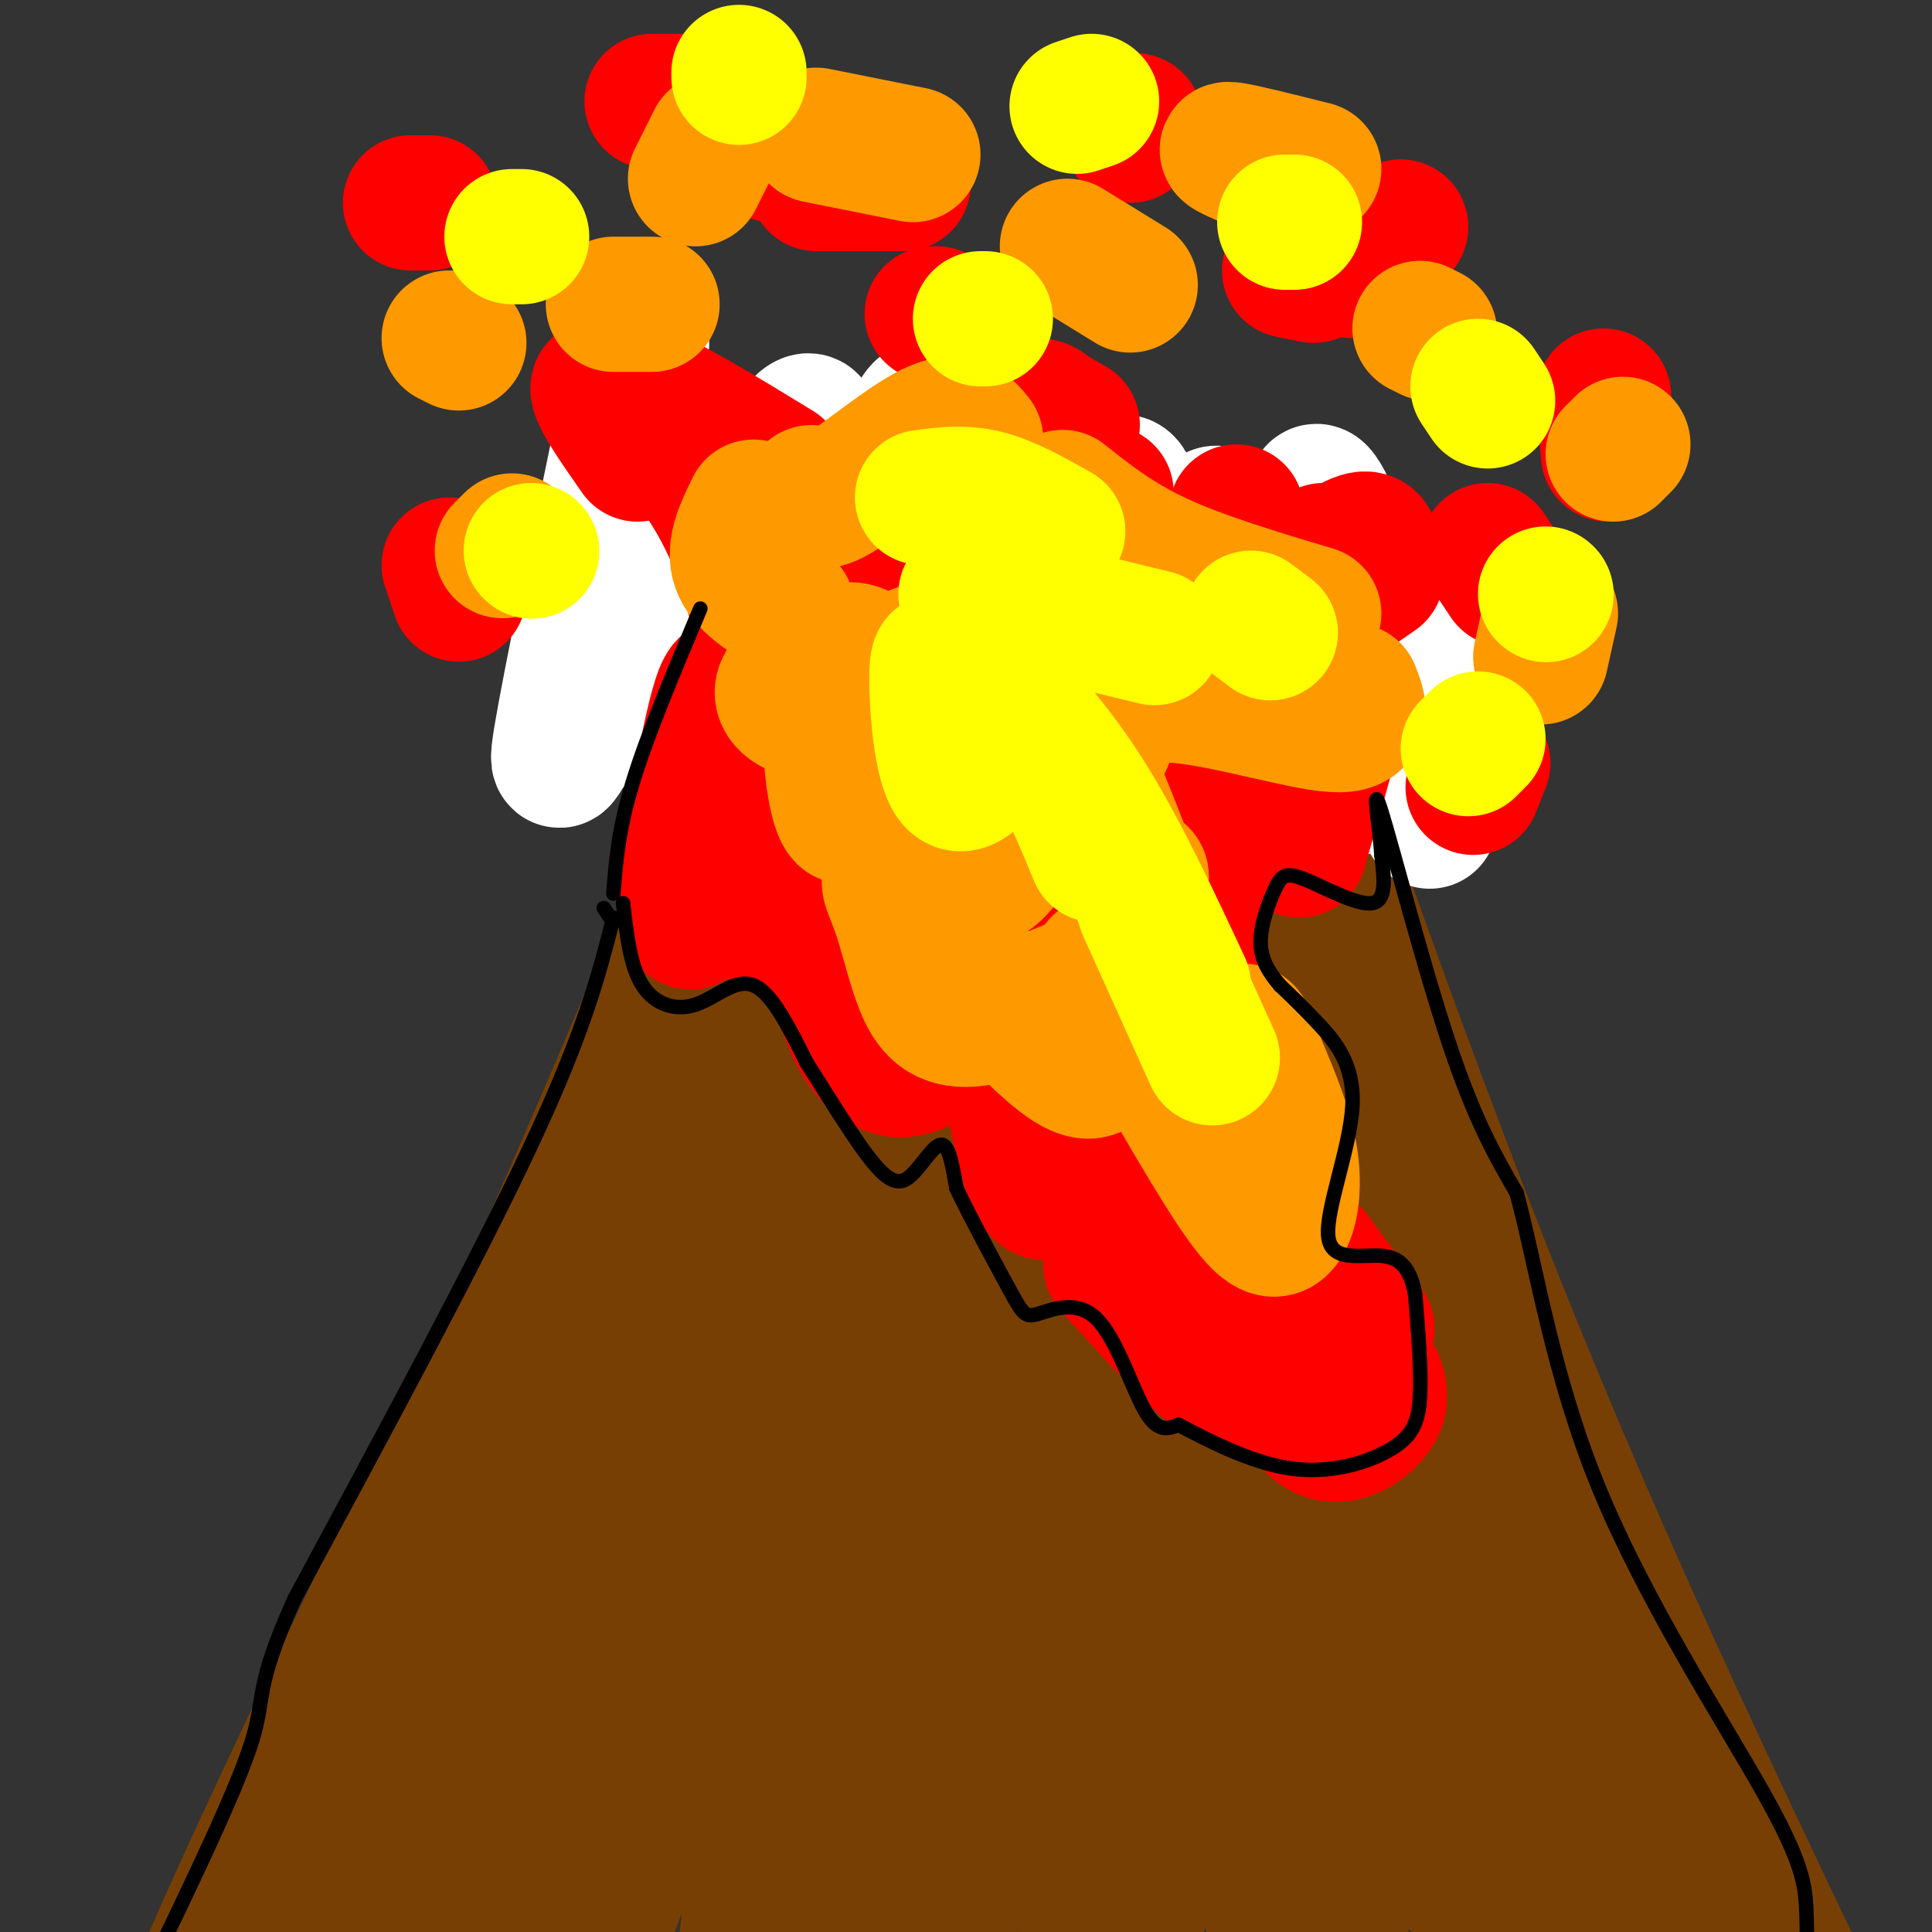 <svg viewBox='0 0 400 400' version='1.1' xmlns='http://www.w3.org/2000/svg' xmlns:xlink='http://www.w3.org/1999/xlink'><rect x="0" y="0" width="400" height="400" fill="#333333" stroke="none"/><g fill='none' stroke='rgb(120,63,4)' stroke-width='28' stroke-linecap='round' stroke-linejoin='round'><path d='M157,138c1.286,5.506 2.571,11.012 -18,61c-20.571,49.988 -63.000,144.458 -84,189c-21.000,44.542 -20.571,39.155 -11,17c9.571,-22.155 28.286,-61.077 47,-100'/><path d='M91,305c25.639,-50.268 66.238,-125.939 83,-157c16.762,-31.061 9.689,-17.511 8,-21c-1.689,-3.489 2.007,-24.016 0,-13c-2.007,11.016 -9.716,53.576 -11,64c-1.284,10.424 3.858,-11.288 9,-33'/><path d='M180,145c2.065,-12.890 2.727,-28.614 10,-18c7.273,10.614 21.156,47.567 24,44c2.844,-3.567 -5.350,-47.653 -1,-48c4.350,-0.347 21.243,43.044 27,51c5.757,7.956 0.379,-19.522 -5,-47'/><path d='M235,127c5.207,1.584 20.724,29.043 27,34c6.276,4.957 3.311,-12.589 -1,-28c-4.311,-15.411 -9.968,-28.688 -2,-4c7.968,24.688 29.562,87.339 51,141c21.438,53.661 42.719,98.330 64,143'/><path d='M374,413c12.249,27.300 10.871,24.049 1,5c-9.871,-19.049 -28.236,-53.897 -55,-114c-26.764,-60.103 -61.926,-145.461 -65,-151c-3.074,-5.539 25.942,68.739 41,118c15.058,49.261 16.160,73.503 19,90c2.840,16.497 7.420,25.248 12,34'/><path d='M327,395c-20.704,-53.199 -78.462,-203.197 -89,-232c-10.538,-28.803 26.146,63.587 44,111c17.854,47.413 16.878,49.848 21,74c4.122,24.152 13.342,70.020 17,85c3.658,14.980 1.754,-0.928 -6,-31c-7.754,-30.072 -21.358,-74.306 -34,-113c-12.642,-38.694 -24.321,-71.847 -36,-105'/><path d='M244,184c-8.167,-26.126 -10.583,-38.940 -2,-10c8.583,28.940 28.167,99.634 36,140c7.833,40.366 3.916,50.405 2,59c-1.916,8.595 -1.831,15.747 -3,20c-1.169,4.253 -3.594,5.609 -5,10c-1.406,4.391 -1.795,11.818 -6,1c-4.205,-10.818 -12.226,-39.880 -17,-50c-4.774,-10.120 -6.301,-1.297 -7,-46c-0.699,-44.703 -0.569,-142.931 0,-138c0.569,4.931 1.576,113.020 -1,172c-2.576,58.980 -8.736,68.851 -12,70c-3.264,1.149 -3.632,-6.426 -4,-14'/><path d='M225,398c-1.546,-4.361 -3.410,-8.265 -7,-31c-3.590,-22.735 -8.904,-64.303 -11,-94c-2.096,-29.697 -0.974,-47.525 2,-72c2.974,-24.475 7.799,-55.596 5,-29c-2.799,26.596 -13.224,110.911 -21,156c-7.776,45.089 -12.903,50.952 -16,55c-3.097,4.048 -4.162,6.282 -5,10c-0.838,3.718 -1.447,8.919 -3,-1c-1.553,-9.919 -4.050,-34.960 -4,-55c0.050,-20.040 2.646,-35.080 4,-48c1.354,-12.920 1.466,-23.721 8,-46c6.534,-22.279 19.490,-56.037 19,-61c-0.490,-4.963 -14.426,18.868 -30,58c-15.574,39.132 -32.787,93.566 -50,148'/><path d='M116,388c-6.264,15.163 3.076,-20.930 15,-60c11.924,-39.070 26.432,-81.117 35,-104c8.568,-22.883 11.197,-26.601 19,-38c7.803,-11.399 20.781,-30.479 15,-21c-5.781,9.479 -30.319,47.515 -59,102c-28.681,54.485 -61.503,125.418 -65,128c-3.497,2.582 22.332,-63.186 37,-99c14.668,-35.814 18.177,-41.675 24,-53c5.823,-11.325 13.962,-28.115 24,-43c10.038,-14.885 21.975,-27.867 21,-26c-0.975,1.867 -14.861,18.581 -34,50c-19.139,31.419 -43.532,77.543 -57,105c-13.468,27.457 -16.012,36.246 -20,50c-3.988,13.754 -9.420,32.472 -9,37c0.420,4.528 6.691,-5.135 13,-16c6.309,-10.865 12.654,-22.933 19,-35'/><path d='M94,365c19.396,-39.453 58.386,-120.585 76,-154c17.614,-33.415 13.851,-19.113 18,-23c4.149,-3.887 16.208,-25.962 6,-2c-10.208,23.962 -42.685,93.961 -59,133c-16.315,39.039 -16.468,47.117 -19,63c-2.532,15.883 -7.441,39.571 -7,45c0.441,5.429 6.234,-7.399 10,-15c3.766,-7.601 5.506,-9.974 17,-43c11.494,-33.026 32.741,-96.704 45,-128c12.259,-31.296 15.529,-30.209 22,-39c6.471,-8.791 16.144,-27.460 11,-12c-5.144,15.460 -25.105,65.050 -36,95c-10.895,29.950 -12.724,40.262 -16,62c-3.276,21.738 -7.999,54.902 -8,64c-0.001,9.098 4.721,-5.871 6,-6c1.279,-0.129 -0.887,14.581 11,-27c11.887,-41.581 37.825,-139.452 47,-175c9.175,-35.548 1.588,-8.774 -6,18'/><path d='M212,221c-3.045,10.525 -7.659,27.836 -11,44c-3.341,16.164 -5.411,31.181 -6,54c-0.589,22.819 0.304,53.441 1,67c0.696,13.559 1.197,10.057 3,5c1.803,-5.057 4.909,-11.667 7,-13c2.091,-1.333 3.166,2.612 6,-35c2.834,-37.612 7.425,-116.782 8,-139c0.575,-22.218 -2.866,12.515 -5,30c-2.134,17.485 -2.961,17.722 2,42c4.961,24.278 15.709,72.596 20,89c4.291,16.404 2.126,0.892 4,2c1.874,1.108 7.785,18.834 4,-14c-3.785,-32.834 -17.268,-116.229 -20,-132c-2.732,-15.771 5.288,36.082 10,62c4.712,25.918 6.115,25.901 13,44c6.885,18.099 19.253,54.314 25,68c5.747,13.686 4.874,4.843 4,-4'/><path d='M277,391c1.974,1.262 4.909,6.418 -1,-21c-5.909,-27.418 -20.664,-87.411 -22,-94c-1.336,-6.589 10.745,40.226 18,64c7.255,23.774 9.685,24.507 16,32c6.315,7.493 16.515,21.744 21,26c4.485,4.256 3.254,-1.485 5,-2c1.746,-0.515 6.470,4.197 0,-16c-6.470,-20.197 -24.134,-65.302 -29,-76c-4.866,-10.698 3.065,13.011 8,27c4.935,13.989 6.875,18.258 16,30c9.125,11.742 25.434,30.956 32,37c6.566,6.044 3.389,-1.082 3,-3c-0.389,-1.918 2.009,1.373 -3,-12c-5.009,-13.373 -17.426,-43.408 -22,-56c-4.574,-12.592 -1.307,-7.741 3,0c4.307,7.741 9.653,18.370 15,29'/><path d='M337,356c5.696,12.884 12.436,30.594 15,39c2.564,8.406 0.950,7.508 -12,-1c-12.950,-8.508 -37.238,-24.626 -49,-31c-11.762,-6.374 -10.999,-3.005 -13,-2c-2.001,1.005 -6.768,-0.356 -27,5c-20.232,5.356 -55.931,17.428 -70,23c-14.069,5.572 -6.507,4.645 -11,1c-4.493,-3.645 -21.039,-10.008 -27,-14c-5.961,-3.992 -1.336,-5.613 -7,2c-5.664,7.613 -21.618,24.461 -27,26c-5.382,1.539 -0.191,-12.230 5,-26'/><path d='M114,378c2.774,-7.119 7.208,-11.917 1,-4c-6.208,7.917 -23.060,28.548 -27,29c-3.940,0.452 5.030,-19.274 14,-39'/></g>
<g fill='none' stroke='rgb(255,255,255)' stroke-width='28' stroke-linecap='round' stroke-linejoin='round'><path d='M131,82c1.591,-8.931 3.182,-17.862 0,-3c-3.182,14.862 -11.138,53.515 -14,69c-2.862,15.485 -0.630,7.800 2,5c2.630,-2.800 5.659,-0.716 17,-18c11.341,-17.284 30.994,-53.935 32,-47c1.006,6.935 -16.637,57.458 -22,78c-5.363,20.542 1.552,11.104 14,-15c12.448,-26.104 30.428,-68.874 31,-66c0.572,2.874 -16.265,51.393 -23,74c-6.735,22.607 -3.367,19.304 0,16'/><path d='M168,175c-0.716,7.609 -2.508,18.631 6,-5c8.508,-23.631 27.314,-81.914 33,-81c5.686,0.914 -1.748,61.025 -3,85c-1.252,23.975 3.679,11.814 10,-12c6.321,-23.814 14.034,-59.281 18,-62c3.966,-2.719 4.186,27.310 6,44c1.814,16.690 5.224,20.041 7,21c1.776,0.959 1.919,-0.475 3,1c1.081,1.475 3.099,5.859 3,-8c-0.099,-13.859 -2.314,-45.960 0,-51c2.314,-5.040 9.157,16.980 16,39'/><path d='M267,146c4.130,8.967 6.456,11.885 9,15c2.544,3.115 5.308,6.428 3,-10c-2.308,-16.428 -9.687,-52.598 -6,-49c3.687,3.598 18.442,46.964 24,59c5.558,12.036 1.919,-7.260 0,-17c-1.919,-9.740 -2.120,-9.926 -2,-4c0.120,5.926 0.560,17.963 1,30'/></g>
<g fill='none' stroke='rgb(255,0,0)' stroke-width='28' stroke-linecap='round' stroke-linejoin='round'><path d='M149,181c1.349,-8.569 2.699,-17.138 3,-26c0.301,-8.862 -0.446,-18.018 -3,-10c-2.554,8.018 -6.915,33.209 -7,42c-0.085,8.791 4.106,1.181 6,-9c1.894,-10.181 1.492,-22.933 2,-21c0.508,1.933 1.926,18.551 3,26c1.074,7.449 1.803,5.729 4,7c2.197,1.271 5.861,5.535 10,-3c4.139,-8.535 8.754,-29.867 10,-37c1.246,-7.133 -0.877,-0.066 -3,7'/><path d='M174,157c-0.811,5.805 -1.340,16.817 0,24c1.340,7.183 4.549,10.538 8,10c3.451,-0.538 7.144,-4.970 10,-16c2.856,-11.030 4.876,-28.660 6,-27c1.124,1.660 1.352,22.608 2,32c0.648,9.392 1.715,7.229 3,7c1.285,-0.229 2.787,1.477 5,0c2.213,-1.477 5.137,-6.139 7,-16c1.863,-9.861 2.664,-24.923 3,-26c0.336,-1.077 0.206,11.830 2,20c1.794,8.170 5.512,11.602 8,13c2.488,1.398 3.747,0.761 5,0c1.253,-0.761 2.501,-1.646 5,-7c2.499,-5.354 6.250,-15.177 10,-25'/><path d='M248,146c2.447,0.671 3.565,14.848 5,21c1.435,6.152 3.189,4.278 6,4c2.811,-0.278 6.680,1.041 10,-3c3.320,-4.041 6.091,-13.440 6,-13c-0.091,0.440 -3.046,10.720 -6,21'/><path d='M173,187c0.128,7.351 0.257,14.703 2,21c1.743,6.297 5.101,11.541 9,13c3.899,1.459 8.338,-0.866 11,-4c2.662,-3.134 3.546,-7.076 5,-11c1.454,-3.924 3.479,-7.829 6,2c2.521,9.829 5.539,33.391 9,38c3.461,4.609 7.366,-9.735 10,-23c2.634,-13.265 3.996,-25.452 4,-29c0.004,-3.548 -1.349,1.544 0,6c1.349,4.456 5.402,8.277 8,10c2.598,1.723 3.742,1.350 5,-2c1.258,-3.350 2.629,-9.675 4,-16'/><path d='M246,192c0.917,-4.000 1.208,-6.000 1,-4c-0.208,2.000 -0.917,8.000 1,17c1.917,9.000 6.458,21.000 11,33'/><path d='M251,237c0.000,0.000 -18.000,27.000 -18,27'/><path d='M230,262c7.583,8.417 15.167,16.833 20,21c4.833,4.167 6.917,4.083 9,4'/><path d='M257,276c0.715,-1.276 1.429,-2.552 2,-4c0.571,-1.448 0.998,-3.069 3,2c2.002,5.069 5.577,16.826 10,21c4.423,4.174 9.692,0.764 12,-2c2.308,-2.764 1.654,-4.882 1,-7'/><path d='M283,275c0.000,0.000 -11.000,-15.000 -11,-15'/><path d='M157,127c-1.530,-5.839 -3.060,-11.679 -6,-18c-2.940,-6.321 -7.292,-13.125 -13,-19c-5.708,-5.875 -12.774,-10.821 -14,-10c-1.226,0.821 3.387,7.411 8,14'/><path d='M143,95c-6.000,-6.667 -12.000,-13.333 -9,-13c3.000,0.333 15.000,7.667 27,15'/><path d='M178,107c0.583,1.917 1.167,3.833 2,3c0.833,-0.833 1.917,-4.417 3,-8'/><path d='M194,94c2.905,7.536 5.810,15.071 9,13c3.190,-2.071 6.667,-13.750 9,-19c2.333,-5.250 3.524,-4.071 5,-3c1.476,1.071 3.238,2.036 5,3'/><path d='M229,102c-0.750,6.667 -1.500,13.333 0,16c1.500,2.667 5.250,1.333 9,0'/><path d='M256,106c-0.833,5.417 -1.667,10.833 -1,13c0.667,2.167 2.833,1.083 5,0'/><path d='M274,114c0.332,6.386 0.663,12.772 4,10c3.337,-2.772 9.678,-14.702 3,-12c-6.678,2.702 -26.375,20.035 -35,24c-8.625,3.965 -6.179,-5.439 -12,-10c-5.821,-4.561 -19.911,-4.281 -34,-4'/><path d='M181,121c-4.822,1.356 -9.644,2.711 -12,4c-2.356,1.289 -2.244,2.511 0,3c2.244,0.489 6.622,0.244 11,0'/><path d='M191,127c5.583,3.833 11.167,7.667 17,9c5.833,1.333 11.917,0.167 18,-1'/><path d='M272,128c0.000,0.000 13.000,-9.000 13,-9'/><path d='M290,47c0.000,0.000 -10.000,9.000 -10,9'/><path d='M272,57c0.000,0.000 -5.000,-1.000 -5,-1'/><path d='M187,38c0.000,0.000 -18.000,0.000 -18,0'/><path d='M160,32c0.000,0.000 -4.000,-4.000 -4,-4'/><path d='M146,21c0.000,0.000 -11.000,0.000 -11,0'/><path d='M235,25c0.000,0.000 -1.000,3.000 -1,3'/><path d='M194,65c0.000,0.000 -1.000,0.000 -1,0'/><path d='M89,42c0.000,0.000 -4.000,0.000 -4,0'/><path d='M93,117c0.000,0.000 2.000,6.000 2,6'/><path d='M308,114c0.000,0.000 4.000,6.000 4,6'/><path d='M307,158c0.000,0.000 -2.000,5.000 -2,5'/><path d='M333,94c0.000,0.000 -1.000,-12.000 -1,-12'/></g>
<g fill='none' stroke='rgb(255,153,0)' stroke-width='28' stroke-linecap='round' stroke-linejoin='round'><path d='M178,135c-1.399,-0.560 -2.798,-1.120 -4,2c-1.202,3.120 -2.206,9.919 -2,17c0.206,7.081 1.622,14.444 3,15c1.378,0.556 2.717,-5.697 8,-7c5.283,-1.303 14.509,2.342 19,3c4.491,0.658 4.245,-1.671 4,-4'/><path d='M212,151c1.901,-1.675 3.802,-3.349 5,-3c1.198,0.349 1.694,2.722 4,5c2.306,2.278 6.424,4.463 8,0c1.576,-4.463 0.611,-15.572 2,-17c1.389,-1.428 5.132,6.824 -4,8c-9.132,1.176 -31.138,-4.726 -45,-6c-13.862,-1.274 -19.578,2.080 -20,5c-0.422,2.920 4.451,5.406 10,4c5.549,-1.406 11.775,-6.703 18,-12'/><path d='M190,135c5.598,-2.295 10.594,-2.033 14,-1c3.406,1.033 5.224,2.836 7,9c1.776,6.164 3.510,16.688 8,24c4.490,7.312 11.735,11.413 15,13c3.265,1.587 2.550,0.659 1,5c-1.550,4.341 -3.936,13.950 -5,23c-1.064,9.050 -0.805,17.542 -9,12c-8.195,-5.542 -24.842,-25.118 -32,-33c-7.158,-7.882 -4.826,-4.072 -3,1c1.826,5.072 3.145,11.404 5,16c1.855,4.596 4.244,7.456 10,7c5.756,-0.456 14.878,-4.228 24,-8'/><path d='M225,203c3.916,-3.078 1.704,-6.773 6,1c4.296,7.773 15.098,27.014 22,38c6.902,10.986 9.903,13.717 12,12c2.097,-1.717 3.289,-7.881 2,-15c-1.289,-7.119 -5.060,-15.193 -7,-20c-1.940,-4.807 -2.050,-6.348 -3,-5c-0.950,1.348 -2.741,5.586 -3,11c-0.259,5.414 1.014,12.003 -4,-1c-5.014,-13.003 -16.316,-45.597 -23,-61c-6.684,-15.403 -8.750,-13.613 -10,-15c-1.250,-1.387 -1.683,-5.950 -5,2c-3.317,7.950 -9.519,28.414 -8,31c1.519,2.586 10.760,-12.707 20,-28'/><path d='M224,153c5.762,-6.810 10.167,-9.833 20,-9c9.833,0.833 25.095,5.524 32,6c6.905,0.476 5.452,-3.262 4,-7'/><path d='M272,127c-11.667,-3.500 -23.333,-7.000 -32,-11c-8.667,-4.000 -14.333,-8.500 -20,-13'/><path d='M202,91c-1.822,-2.289 -3.644,-4.578 -9,-2c-5.356,2.578 -14.244,10.022 -19,13c-4.756,2.978 -5.378,1.489 -6,0'/><path d='M156,105c-2.083,4.250 -4.167,8.500 -3,12c1.167,3.500 5.583,6.250 10,9'/><path d='M104,114c0.000,0.000 2.000,-2.000 2,-2'/><path d='M95,71c0.000,0.000 -2.000,-1.000 -2,-1'/><path d='M127,63c0.000,0.000 8.000,0.000 8,0'/><path d='M144,37c0.000,0.000 4.000,-8.000 4,-8'/><path d='M169,28c0.000,0.000 20.000,4.000 20,4'/><path d='M221,51c0.000,0.000 13.000,8.000 13,8'/><path d='M272,35c-7.333,-1.833 -14.667,-3.667 -17,-4c-2.333,-0.333 0.333,0.833 3,2'/><path d='M296,69c0.000,0.000 -2.000,-1.000 -2,-1'/><path d='M336,92c0.000,0.000 -2.000,2.000 -2,2'/><path d='M321,127c0.000,0.000 -2.000,9.000 -2,9'/></g>
<g fill='none' stroke='rgb(255,255,0)' stroke-width='28' stroke-linecap='round' stroke-linejoin='round'><path d='M197,144c-1.393,-5.125 -2.786,-10.250 -3,-5c-0.214,5.250 0.750,20.875 4,23c3.250,2.125 8.786,-9.250 14,-9c5.214,0.250 10.107,12.125 15,24'/><path d='M237,188c0.000,0.000 14.000,31.000 14,31'/><path d='M245,204c-6.583,-14.083 -13.167,-28.167 -20,-39c-6.833,-10.833 -13.917,-18.417 -21,-26'/><path d='M191,103c4.167,-0.583 8.333,-1.167 13,0c4.667,1.167 9.833,4.083 15,7'/><path d='M259,128c0.000,0.000 4.000,3.000 4,3'/><path d='M239,132c0.000,0.000 -37.000,-9.000 -37,-9'/><path d='M203,122c0.000,0.000 -3.000,1.000 -3,1'/><path d='M110,114c0.000,0.000 0.100,0.100 0.1,0.1'/><path d='M106,49c0.000,0.000 2.000,0.000 2,0'/><path d='M153,15c0.000,0.000 0.000,1.000 0,1'/><path d='M226,21c0.000,0.000 -3.000,1.000 -3,1'/><path d='M204,66c0.000,0.000 -1.000,0.000 -1,0'/><path d='M268,46c0.000,0.000 -2.000,0.000 -2,0'/><path d='M306,80c0.000,0.000 2.000,3.000 2,3'/><path d='M320,123c0.000,0.000 0.100,0.100 0.1,0.1'/><path d='M306,153c0.000,0.000 -2.000,2.000 -2,2'/></g>
<g fill='none' stroke='rgb(0,0,0)' stroke-width='3' stroke-linecap='round' stroke-linejoin='round'><path d='M127,190c-3.000,11.750 -6.000,23.500 -17,47c-11.000,23.500 -30.000,58.750 -49,94'/><path d='M61,331c-8.644,19.111 -5.756,19.889 -9,30c-3.244,10.111 -12.622,29.556 -22,49'/><path d='M129,187c0.738,6.518 1.476,13.036 4,17c2.524,3.964 6.833,5.375 11,4c4.167,-1.375 8.190,-5.536 12,-4c3.810,1.536 7.405,8.768 11,16'/><path d='M167,220c4.474,6.986 10.158,16.450 14,21c3.842,4.550 5.842,4.187 8,2c2.158,-2.187 4.474,-6.196 6,-6c1.526,0.196 2.263,4.598 3,9'/><path d='M198,246c2.750,5.783 8.124,15.740 11,21c2.876,5.260 3.256,5.822 6,5c2.744,-0.822 7.854,-3.029 12,1c4.146,4.029 7.327,14.294 10,19c2.673,4.706 4.836,3.853 7,3'/><path d='M244,295c5.118,2.636 14.413,7.727 23,9c8.587,1.273 16.466,-1.273 21,-4c4.534,-2.727 5.724,-5.636 6,-11c0.276,-5.364 -0.362,-13.182 -1,-21'/><path d='M293,268c-0.968,-5.191 -2.889,-7.667 -7,-8c-4.111,-0.333 -10.411,1.478 -11,-4c-0.589,-5.478 4.534,-18.244 5,-27c0.466,-8.756 -3.724,-13.502 -7,-17c-3.276,-3.498 -5.638,-5.749 -8,-8'/><path d='M265,204c-2.286,-2.671 -4.002,-5.348 -4,-9c0.002,-3.652 1.722,-8.278 3,-11c1.278,-2.722 2.113,-3.541 6,-2c3.887,1.541 10.825,5.440 14,5c3.175,-0.440 2.588,-5.220 2,-10'/><path d='M286,177c-0.357,-6.071 -2.250,-16.250 0,-9c2.250,7.250 8.643,31.929 14,48c5.357,16.071 9.679,23.536 14,31'/><path d='M314,247c4.099,15.131 7.346,37.458 17,61c9.654,23.542 25.715,48.300 34,63c8.285,14.700 8.796,19.343 9,25c0.204,5.657 0.102,12.329 0,19'/><path d='M127,191c0.000,0.000 -2.000,-3.000 -2,-3'/><path d='M127,185c0.500,-6.583 1.000,-13.167 4,-23c3.000,-9.833 8.500,-22.917 14,-36'/></g>
</svg>